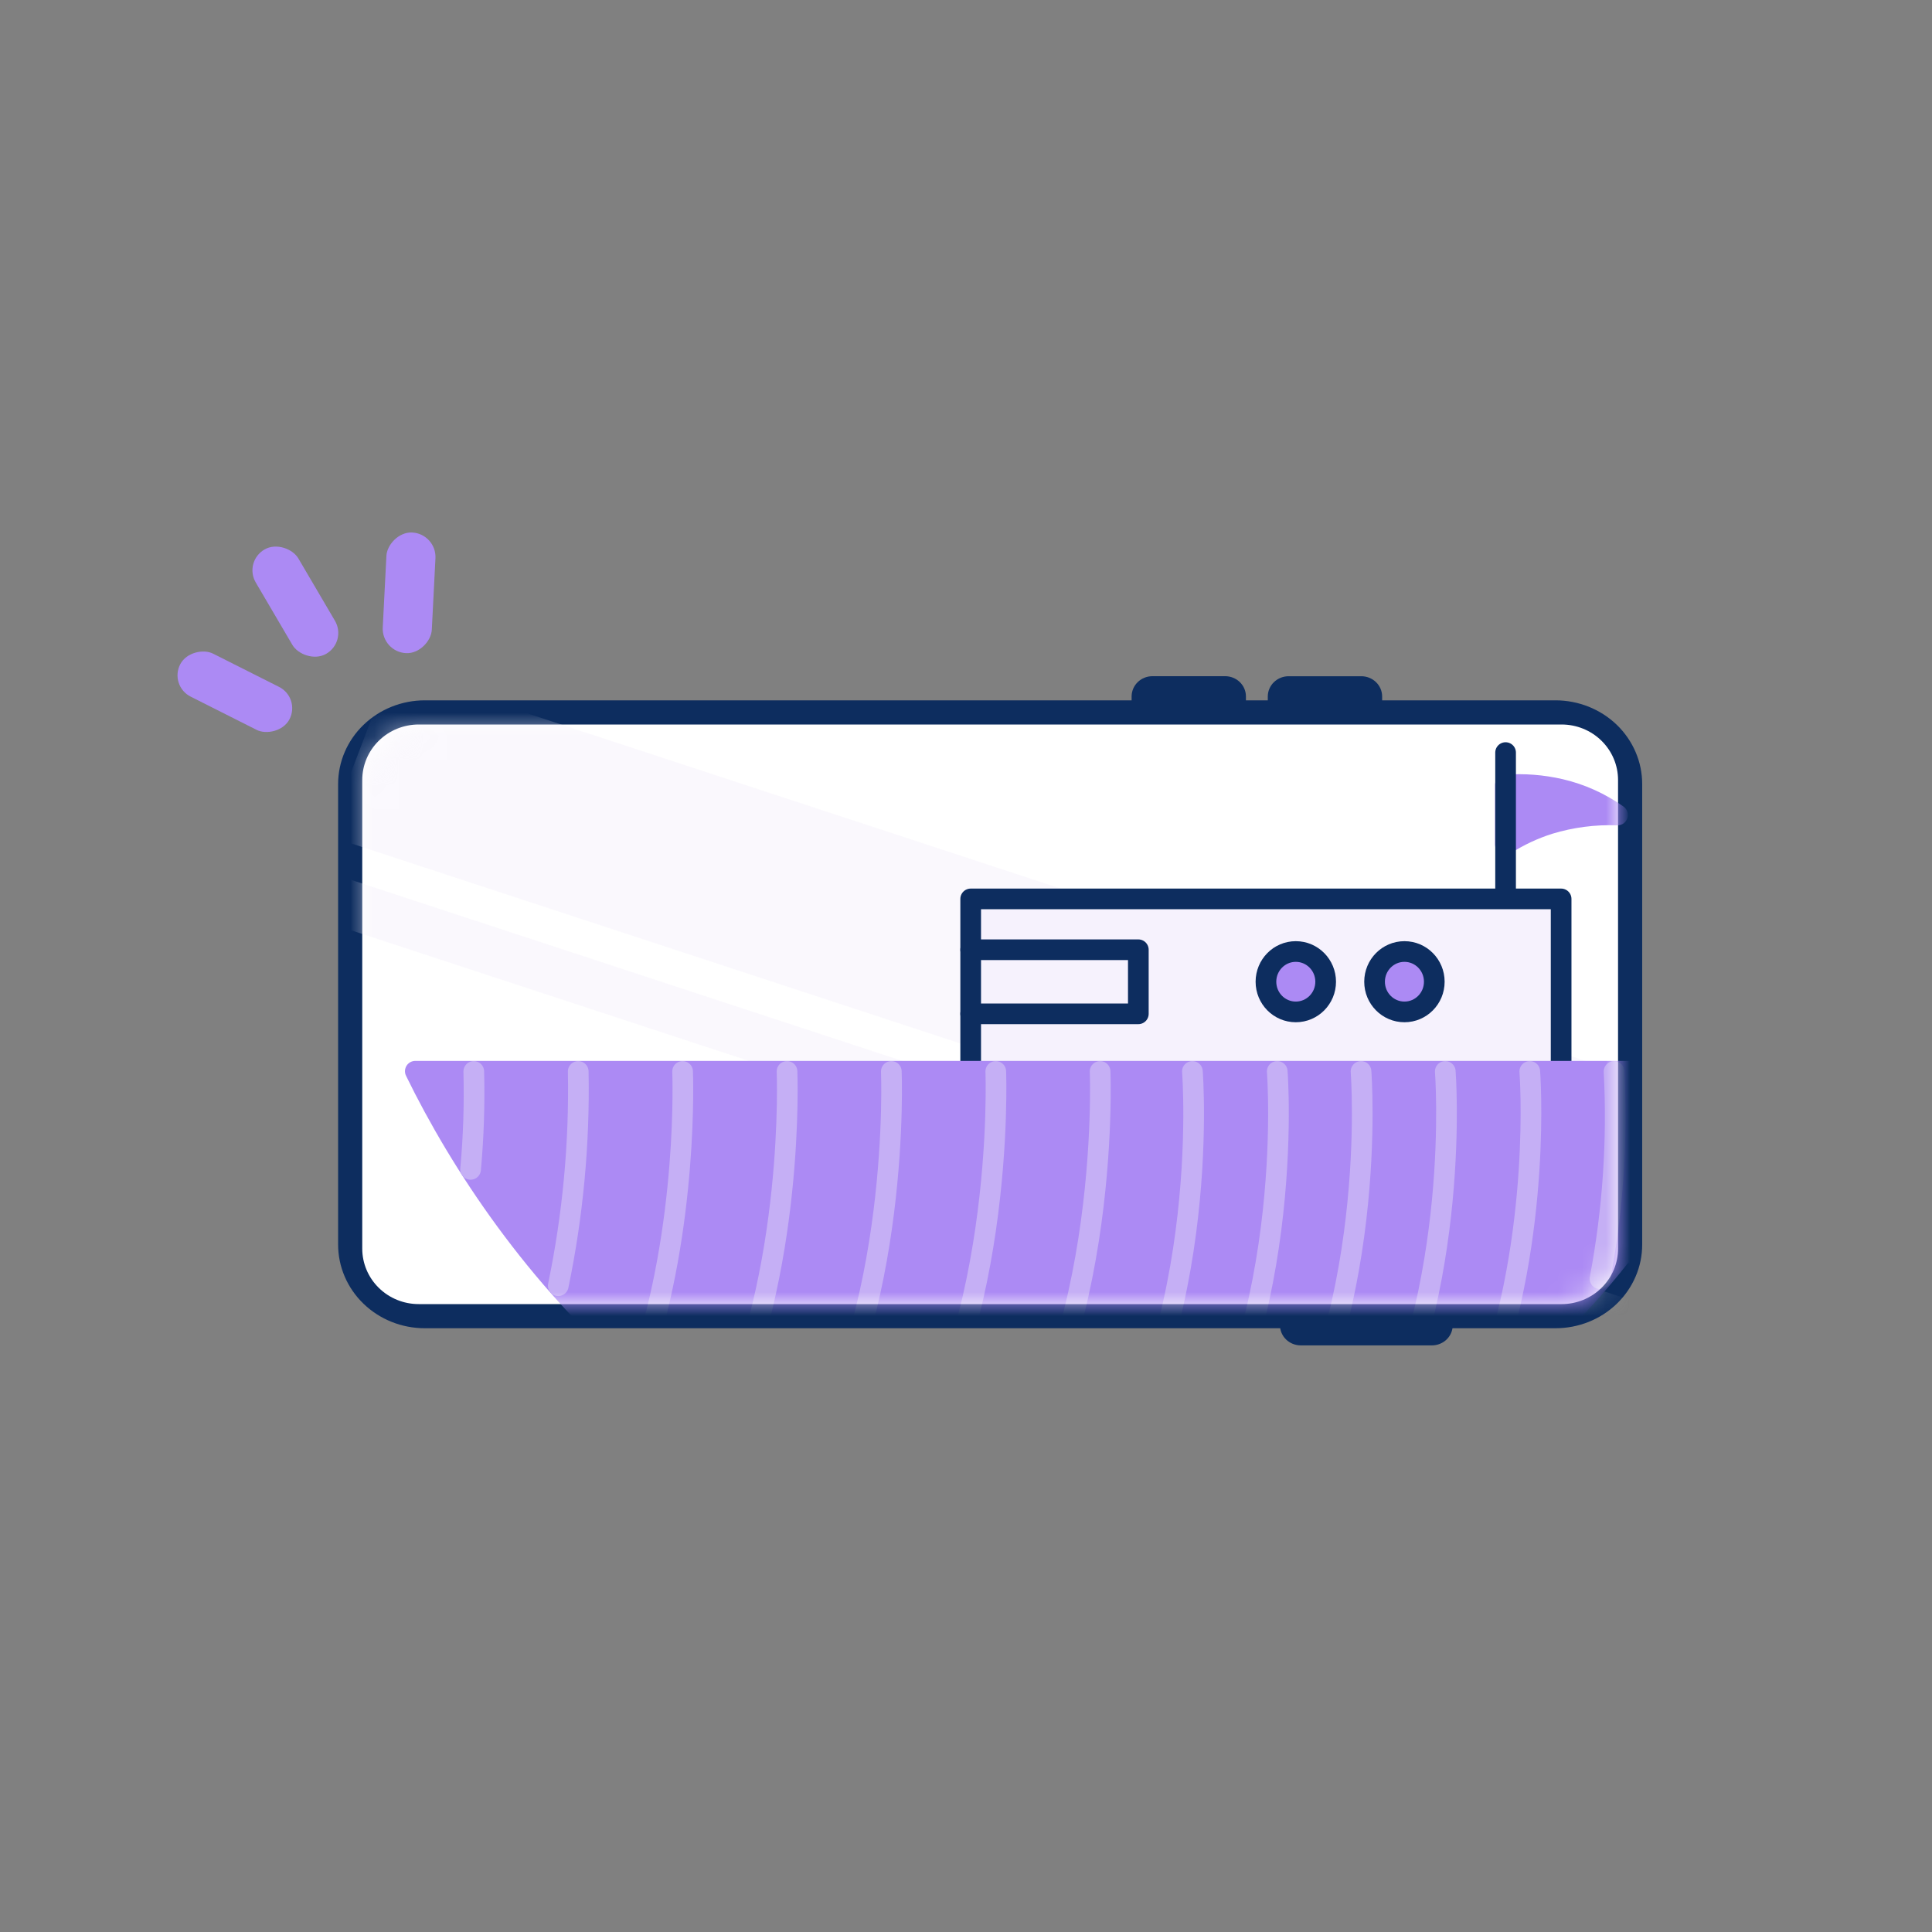 <svg width="80" height="80" viewBox="0 0 80 80" fill="none" xmlns="http://www.w3.org/2000/svg">
<rect x="0" y="0" width="80" height="80" fill="#808080" stroke="none"/>
<rect width="2.007" height="5.065" rx="1.003" transform="matrix(0.462 -0.887 0.893 0.45 7 28.395)" fill="#AC8AF4"/>
<rect width="2.033" height="5" rx="1.016" transform="matrix(-0.999 -0.049 -0.051 0.999 18.083 22.1)" fill="#AC8AF4"/>
<rect width="2.025" height="5.021" rx="1.012" transform="matrix(0.87 -0.494 0.506 0.862 10.079 23.249)" fill="#AC8AF4"/>
<g clip-path="url(#clip0_18001_7169)">
<path d="M57.086 28.84L57.086 29.567L52.642 29.567L52.642 28.84C52.642 28.657 52.717 28.481 52.851 28.351C52.985 28.221 53.167 28.147 53.358 28.147L56.37 28.147C56.561 28.147 56.743 28.221 56.877 28.351C57.011 28.481 57.086 28.657 57.086 28.84Z" fill="#0D2D5F" stroke="#0D2D5F" stroke-width="0.291"/>
<path d="M50.73 28.145L50.73 28.145C50.824 28.145 50.918 28.163 51.005 28.198C51.092 28.233 51.172 28.285 51.238 28.349C51.304 28.414 51.357 28.49 51.392 28.574C51.428 28.658 51.446 28.748 51.446 28.838L51.446 29.566L47.003 29.566L47.003 28.838C47.003 28.656 47.078 28.48 47.211 28.35C47.346 28.219 47.528 28.145 47.719 28.145L50.73 28.145Z" fill="#0D2D5F" stroke="#0D2D5F" stroke-width="0.291"/>
<path d="M53.146 54.871L53.146 54.871L53.146 54.145L60.009 54.145L60.009 54.871C60.009 55.054 59.935 55.23 59.801 55.36C59.667 55.49 59.484 55.564 59.293 55.564L53.859 55.564C53.668 55.563 53.486 55.489 53.353 55.359C53.22 55.229 53.146 55.053 53.146 54.871Z" fill="#0D2D5F" stroke="#0D2D5F" stroke-width="0.291"/>
<path d="M64.411 29.145L64.411 29.145C64.864 29.145 65.312 29.232 65.731 29.399C66.149 29.566 66.528 29.811 66.848 30.119C67.167 30.428 67.42 30.794 67.593 31.197C67.766 31.599 67.854 32.03 67.854 32.466L67.854 51.534C67.854 51.97 67.766 52.401 67.593 52.803C67.42 53.206 67.167 53.572 66.848 53.88C66.528 54.189 66.149 54.434 65.731 54.601C65.312 54.768 64.864 54.854 64.411 54.854L64.411 54.854L17.589 54.854C16.674 54.854 15.798 54.503 15.153 53.88C14.507 53.257 14.146 52.413 14.146 51.534L14.146 32.466C14.146 31.587 14.507 30.743 15.153 30.12C15.798 29.497 16.674 29.145 17.589 29.145L64.411 29.145Z" fill="#0D2D5F" stroke="#0D2D5F" stroke-width="0.291"/>
<path d="M64.662 54L17.337 54C16.718 54 16.123 53.758 15.685 53.327C15.246 52.896 15 52.312 15 51.702L15 32.298C15 31.688 15.246 31.104 15.685 30.673C16.123 30.242 16.718 30 17.337 30L64.662 30C65.282 30 65.877 30.242 66.315 30.673C66.754 31.104 67 31.688 67 32.298L67 51.701C67 52.002 66.94 52.301 66.823 52.58C66.705 52.859 66.533 53.113 66.316 53.326C66.099 53.54 65.841 53.709 65.557 53.825C65.274 53.94 64.97 54 64.662 54Z" fill="white"/>
<mask id="mask0_18001_7169" style="mask-type:alpha" maskUnits="userSpaceOnUse" x="15" y="30" width="52" height="25">
<path d="M64.662 54.012L17.337 54.012C16.718 54.012 16.123 53.77 15.685 53.339C15.246 52.908 15 52.323 15 51.713L15 32.299C15 31.689 15.246 31.104 15.685 30.673C16.123 30.242 16.718 30 17.337 30L64.662 30C65.282 30 65.877 30.242 66.315 30.673C66.754 31.104 67 31.689 67 32.299L67 51.712C67 52.014 66.94 52.313 66.823 52.592C66.705 52.871 66.533 53.125 66.316 53.338C66.099 53.552 65.841 53.721 65.557 53.837C65.274 53.953 64.97 54.012 64.662 54.012Z" fill="white"/>
</mask>
<g mask="url(#mask0_18001_7169)">
<rect width="7.398" height="57.629" transform="matrix(-0.358 0.934 -0.95 -0.312 70.93 45.663)" fill="#F6F2FD" fill-opacity="0.5"/>
<rect width="1.985" height="57.629" transform="matrix(-0.358 0.934 -0.95 -0.312 67.764 53.914)" fill="#F6F2FD" fill-opacity="0.5"/>
<path d="M64.643 37.222L40.194 37.222L40.194 45.414L64.643 45.414L64.643 37.222Z" fill="#F6F2FD" stroke="#0D2D5F" stroke-width="0.856" stroke-linecap="round" stroke-linejoin="round"/>
<path d="M17.197 44.357C20.947 52.048 29.716 63.205 43.259 63.205C56.802 63.205 65.844 56.521 71.859 44.357L17.197 44.357Z" fill="#AC8AF4" stroke="#AC8AF4" stroke-width="0.856" stroke-linecap="round" stroke-linejoin="round"/>
<path d="M40.194 39.327L47.136 39.327L47.136 41.98L40.194 41.98" stroke="#0D2D5F" stroke-width="0.856" stroke-linecap="round" stroke-linejoin="round"/>
<path d="M53.656 41.901C54.339 41.901 54.893 41.342 54.893 40.651C54.893 39.96 54.339 39.4 53.656 39.4C52.973 39.4 52.42 39.96 52.42 40.651C52.42 41.342 52.973 41.901 53.656 41.901Z" fill="#AC8AF4" stroke="#0D2D5F" stroke-width="0.856" stroke-linecap="round" stroke-linejoin="round"/>
<path d="M58.155 41.901C58.838 41.901 59.391 41.342 59.391 40.651C59.391 39.96 58.838 39.4 58.155 39.4C57.472 39.4 56.918 39.96 56.918 40.651C56.918 41.342 57.472 41.901 58.155 41.901Z" fill="#AC8AF4" stroke="#0D2D5F" stroke-width="0.856" stroke-linecap="round" stroke-linejoin="round"/>
<path d="M66.98 33.747C66.264 33.24 65.459 32.878 64.607 32.68C63.862 32.509 63.096 32.45 62.334 32.506L62.334 34.965C62.901 34.603 63.512 34.317 64.152 34.115C65.069 33.836 66.024 33.712 66.98 33.747Z" fill="#AC8AF4" stroke="#AC8AF4" stroke-width="0.856" stroke-linecap="round" stroke-linejoin="round"/>
<path d="M62.343 37.13L62.343 31.163" stroke="#0D2D5F" stroke-width="0.856" stroke-linecap="round" stroke-linejoin="round"/>
<path d="M49.375 44.366C49.375 44.366 50.284 55.892 44.451 63.178" stroke="#C5AFF5" stroke-width="0.856" stroke-linecap="round" stroke-linejoin="round"/>
<path d="M52.888 44.366C52.888 44.366 53.765 55.57 48.205 62.865" stroke="#C5AFF5" stroke-width="0.856" stroke-linecap="round" stroke-linejoin="round"/>
<path d="M56.357 44.366C56.357 44.366 57.17 54.747 52.265 62.029" stroke="#C5AFF5" stroke-width="0.856" stroke-linecap="round" stroke-linejoin="round"/>
<path d="M59.846 44.366C59.846 44.366 60.542 53.262 56.769 60.36" stroke="#C5AFF5" stroke-width="0.856" stroke-linecap="round" stroke-linejoin="round"/>
<path d="M63.345 44.366C63.345 44.366 63.863 51.041 61.526 57.441" stroke="#C5AFF5" stroke-width="0.856" stroke-linecap="round" stroke-linejoin="round"/>
<path d="M66.835 44.366C66.983 47.241 66.787 50.122 66.253 52.949" stroke="#C5AFF5" stroke-width="0.856" stroke-linecap="round" stroke-linejoin="round"/>
<path d="M45.553 44.366C45.553 44.366 46.067 56.737 40.198 63.008" stroke="#C5AFF5" stroke-width="0.856" stroke-linecap="round" stroke-linejoin="round"/>
<path d="M41.233 44.366C41.233 44.366 41.687 55.777 36.541 62.226" stroke="#C5AFF5" stroke-width="0.856" stroke-linecap="round" stroke-linejoin="round"/>
<path d="M36.908 44.366C36.908 44.366 37.327 54.379 33.135 60.944" stroke="#C5AFF5" stroke-width="0.856" stroke-linecap="round" stroke-linejoin="round"/>
<path d="M32.589 44.366C32.589 44.366 32.935 52.669 29.83 59.114" stroke="#C5AFF5" stroke-width="0.856" stroke-linecap="round" stroke-linejoin="round"/>
<path d="M28.265 44.366C28.265 44.366 28.529 50.715 26.52 56.623" stroke="#C5AFF5" stroke-width="0.856" stroke-linecap="round" stroke-linejoin="round"/>
<path d="M23.943 44.366C24 47.346 23.722 50.322 23.116 53.239" stroke="#C5AFF5" stroke-width="0.856" stroke-linecap="round" stroke-linejoin="round"/>
<path d="M19.618 44.366C19.653 45.719 19.609 47.073 19.486 48.421" stroke="#C5AFF5" stroke-width="0.856" stroke-linecap="round" stroke-linejoin="round"/>
</g>
</g>
<defs>
<clipPath id="clip0_18001_7169">
<rect width="28.552" height="55.244" fill="white" transform="translate(68.774 28) rotate(90)"/>
</clipPath>
</defs>
</svg>

